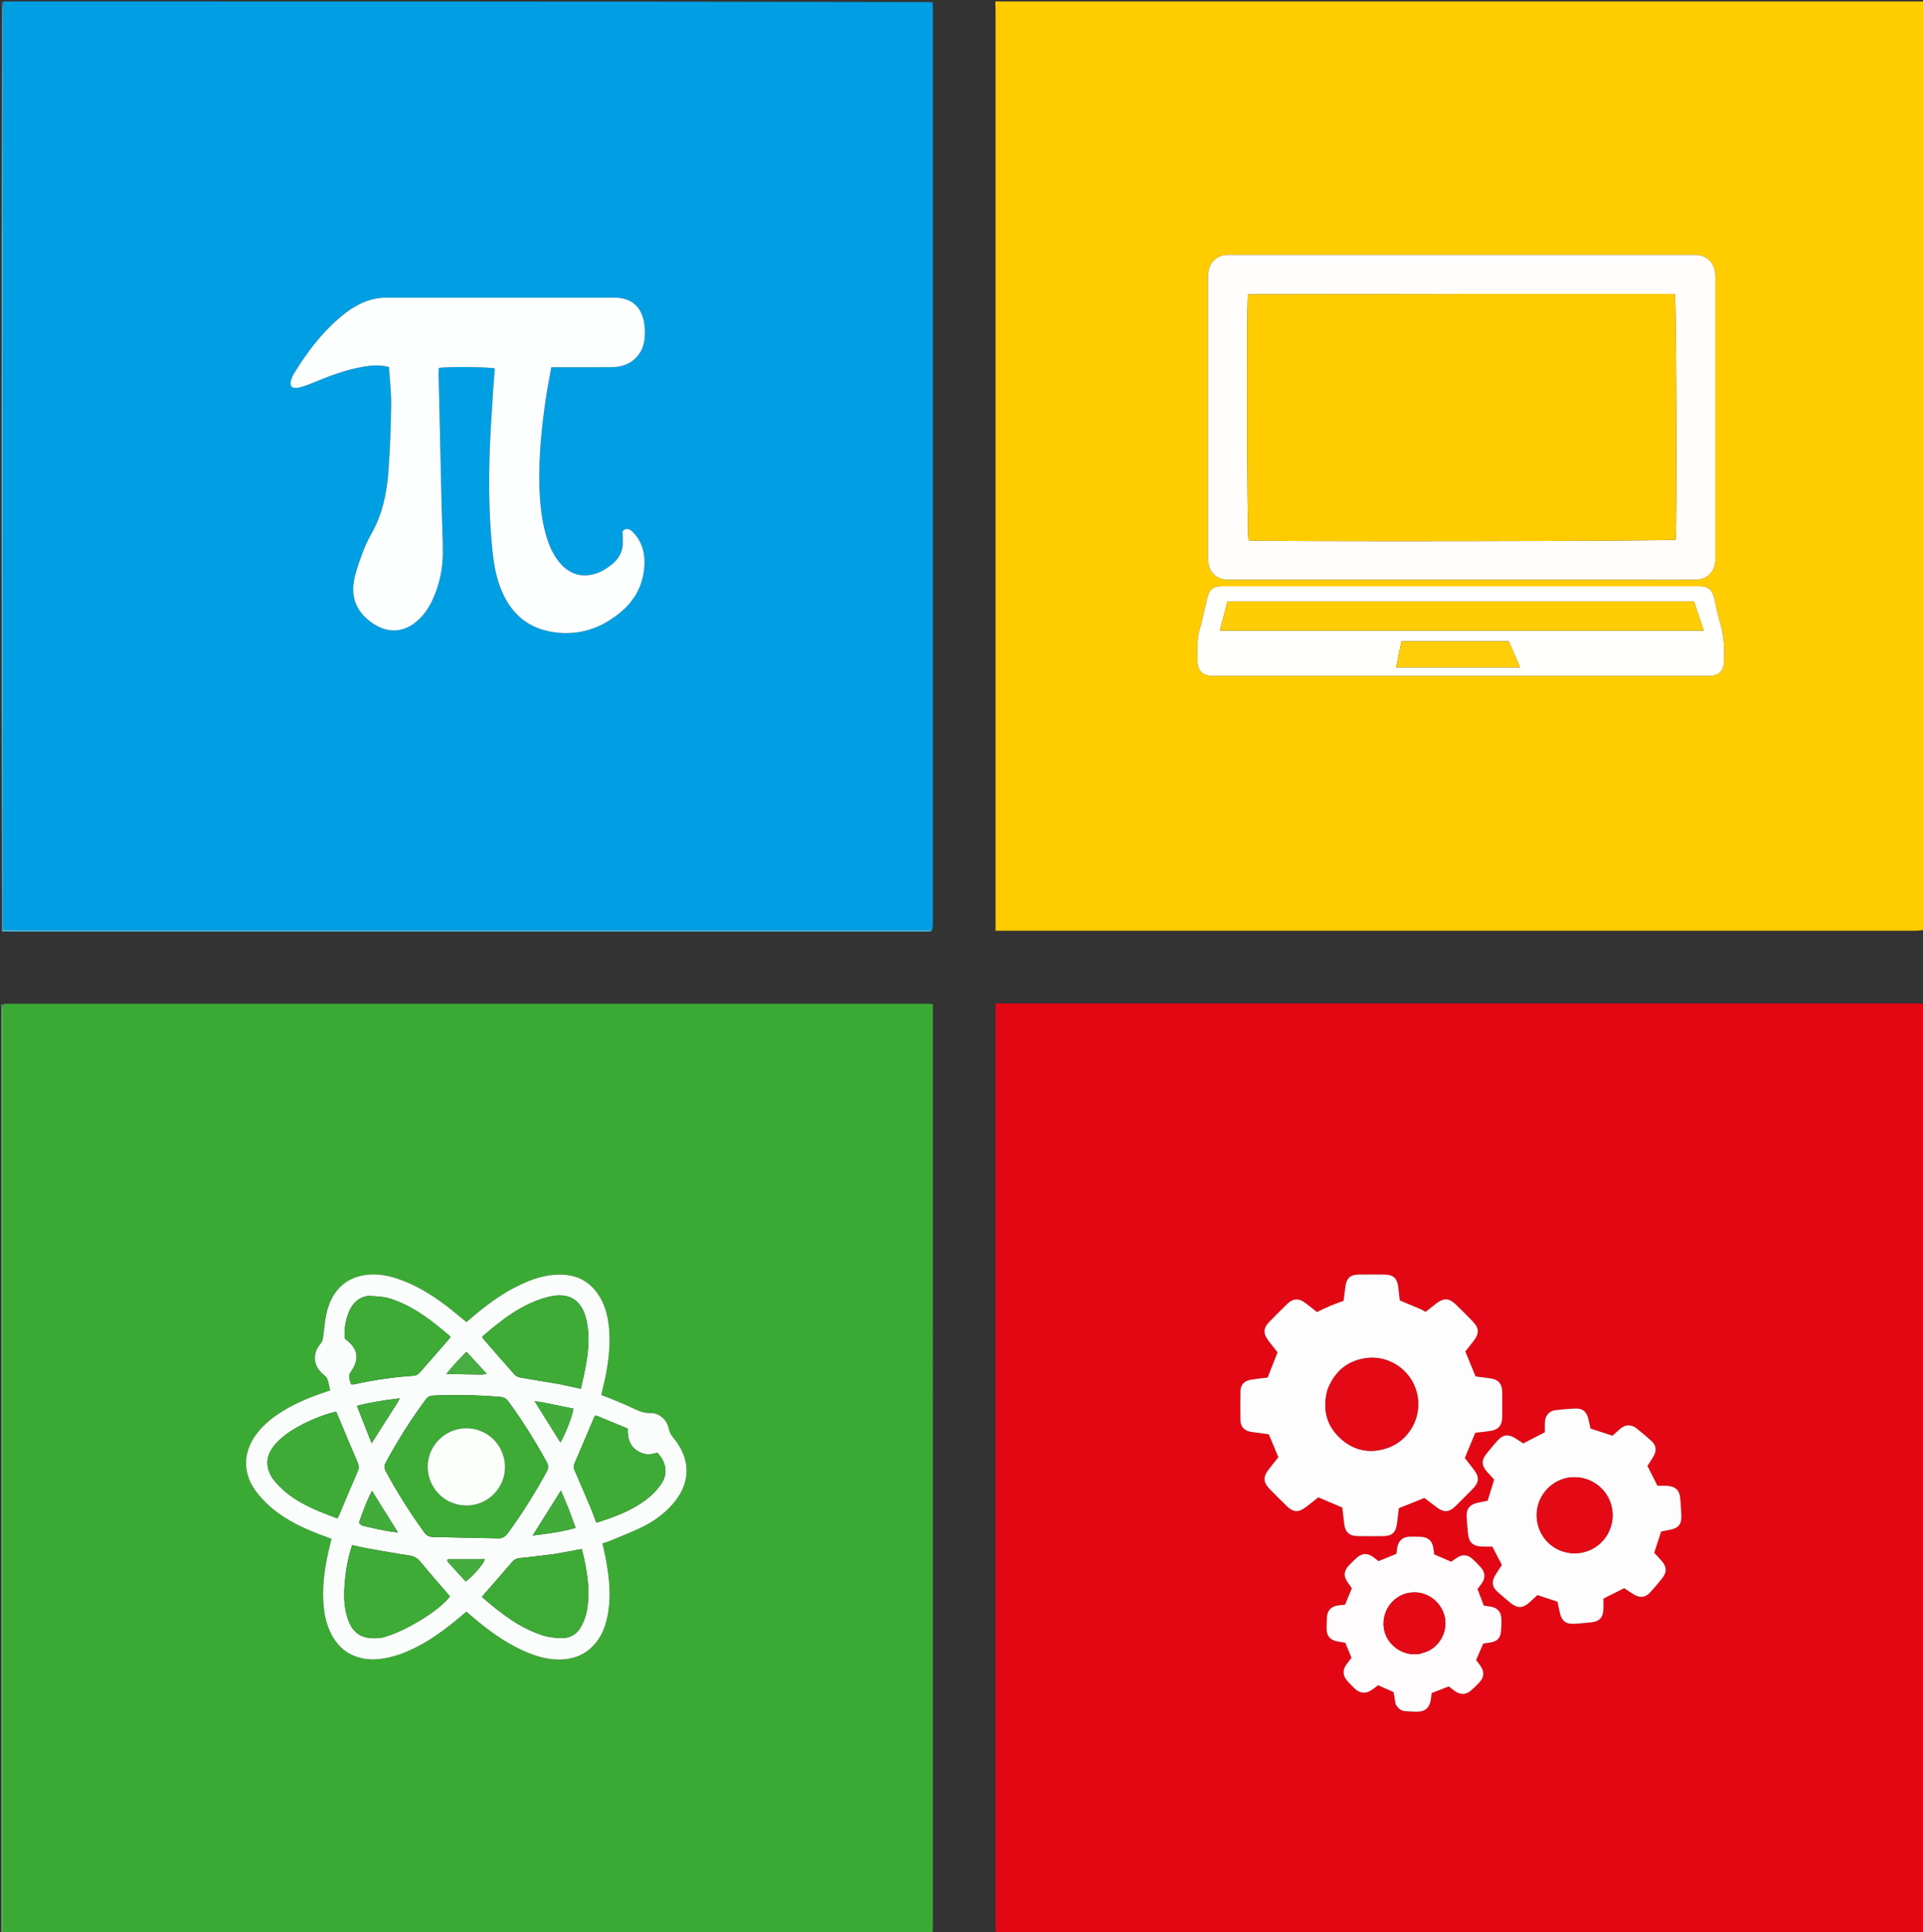<?xml version="1.0" encoding="UTF-8" standalone="no"?>
<svg
   version="1.1"
   id="Layer_1"
   x="0px"
   y="0px"
   width="100%"
   viewBox="0 0 2701 2713"
   enable-background="new 0 0 2701 2713"
   xml:space="preserve"
   sodipodi:docname="logo.svg"
   inkscape:version="1.3 (0e150ed6c4, 2023-07-21)"
   xmlns:inkscape="http://www.inkscape.org/namespaces/inkscape"
   xmlns:sodipodi="http://sodipodi.sourceforge.net/DTD/sodipodi-0.dtd"
   xmlns="http://www.w3.org/2000/svg"
   xmlns:svg="http://www.w3.org/2000/svg"><rect x="0" y="0" width="2701" height="2713" fill="#333333" stroke="none"/><defs
   id="defs34" /><sodipodi:namedview
   id="namedview34"
   pagecolor="#ffffff"
   bordercolor="#000000"
   borderopacity="0.25"
   inkscape:showpageshadow="2"
   inkscape:pageopacity="0.0"
   inkscape:pagecheckerboard="0"
   inkscape:deskcolor="#d1d1d1"
   inkscape:zoom="0.32841872"
   inkscape:cx="1351.9327"
   inkscape:cy="1356.5"
   inkscape:window-width="1920"
   inkscape:window-height="1129"
   inkscape:window-x="1912"
   inkscape:window-y="-8"
   inkscape:window-maximized="1"
   inkscape:current-layer="Layer_1" />&#10;<path
   fill="#009FE3"
   opacity="1"
   stroke="none"
   d=" M4,2   C438.72,2 873.441,2 1309.213,2.929   C1310.284,5.191 1310.321,6.523 1310.321,7.855   C1310.324,437.562 1310.326,867.268 1310.308,1296.974   C1310.308,1299.961 1310.044,1302.948 1308.973,1305.954   C1253.051,1305.983 1198.059,1305.999 1143.068,1305.999   C768.794,1306.002 394.52,1306.003 20.246,1305.976   C15.36,1305.976 10.473,1305.612 4.17,1305.361   C4.17,1299.579 4.17,1294.685 4.17,1289.791   C4.17,865.526 4.171,441.26 4.163,16.994   C4.163,11.996 4.057,6.998 4,2  M692.021,556.952   C691.877,560.281 691.816,563.617 691.576,566.939   C687.035,629.806 684.893,692.711 690.119,755.627   C691.853,776.502 693.748,797.515 700.222,817.624   C712.412,855.485 736.311,881.433 776.911,887.598   C812.83,893.053 844.86,882.441 872.462,859.028   C891.884,842.553 903.167,821.498 905.018,795.928   C906.316,778.008 902.454,761.411 889.682,747.926   C886.488,744.554 882.445,741.241 877.379,743.579   C872.617,745.778 874.776,750.514 874.72,754.322   C874.685,756.649 874.715,758.977 874.768,761.304   C875.079,774.738 868.969,785.071 858.784,793.099   C854.116,796.778 849.031,800.168 843.66,802.671   C821.207,813.132 800.179,807.968 784.843,788.579   C776.879,778.51 771.691,767.011 767.943,754.82   C760.636,731.049 758.263,706.585 757.649,681.857   C756.629,640.745 760.645,600 766.662,559.42   C768.797,545.016 771.685,530.722 774.365,515.609   C778.802,515.609 782.405,515.609 786.008,515.609   C810.673,515.608 835.34,515.821 860.002,515.544   C883.841,515.276 901.567,500.872 905.034,478.245   C906.321,469.844 906.117,460.831 904.6,452.458   C900.458,429.605 885.841,417.953 862.653,417.944   C755.994,417.9 649.334,417.905 542.675,417.992   C537.39,417.996 532.016,418.493 526.838,419.53   C506.578,423.585 490.066,434.767 474.876,448.043   C449.782,469.976 430.186,496.433 412.876,524.694   C411.494,526.949 410.364,529.413 409.477,531.907   C405.941,541.842 409.309,546.272 419.716,544.171   C426.809,542.739 433.684,539.877 440.419,537.08   C462.912,527.739 485.669,519.232 509.758,515.011   C521.518,512.95 533.378,511.891 546.367,515.361   C547.489,533.493 549.669,551.077 549.424,568.627   C548.987,599.915 547.9,631.243 545.56,662.441   C543.283,692.804 537.053,722.408 521.742,749.445   C516.996,757.825 512.809,766.642 509.472,775.669   C504.874,788.11 500.218,800.713 497.558,813.652   C492.047,840.452 502.105,861.267 524.841,876.095   C545.752,889.733 567.695,888.104 586.384,871.565   C595.779,863.251 602.53,852.984 607.743,841.686   C617.241,821.103 621.836,799.29 621.99,776.769   C622.132,756.128 620.856,735.479 620.367,714.831   C618.868,651.54 617.437,588.248 616.026,524.955   C615.961,522.079 616.344,519.193 616.51,516.46   C631.953,514.634 687.718,515.249 695.036,517.337   C694.07,529.856 693.096,542.465 692.021,556.952  z"
   id="path1" />&#10;<path
   fill="#E30713"
   opacity="1"
   stroke="none"
   d=" M2704,1410   C2704,1845.193 2704,2280.387 2704,2716   C2269.28,2716 1834.559,2716 1399.069,2715.073   C1398.315,2709.147 1398.345,2704.149 1398.346,2699.15   C1398.348,2326.579 1398.348,1954.007 1398.348,1581.436   C1398.348,1527.783 1398.348,1474.13 1398.348,1420.477   C1398.348,1416.929 1398.348,1413.382 1398.348,1409.022   C1402.928,1409.022 1406.221,1409.022 1409.514,1409.022   C1837.738,1409.022 2265.961,1409.02 2694.186,1409.063   C2697.457,1409.063 2700.729,1409.674 2704,1410  M1994.767,1838.024   C1985.327,1834.075 1975.886,1830.126 1966.151,1826.054   C1965.372,1819.468 1964.677,1812.858 1963.793,1806.274   C1962.265,1794.896 1956.69,1789.882 1945.211,1789.762   C1932.882,1789.632 1920.55,1789.621 1908.221,1789.756   C1896.645,1789.883 1891.332,1794.78 1889.81,1806.311   C1888.902,1813.192 1888.008,1820.074 1887.148,1826.647   C1880.32,1829.178 1874.015,1831.275 1867.91,1833.846   C1861.838,1836.404 1855.967,1839.44 1849.778,1842.375   C1844.103,1837.921 1838.717,1833.491 1833.121,1829.346   C1824.106,1822.668 1816.127,1823.111 1808.094,1830.89   C1799.476,1839.234 1790.997,1847.727 1782.646,1856.338   C1774.352,1864.89 1774.017,1872.534 1781.289,1882.124   C1785.689,1887.926 1790.262,1893.596 1794.455,1898.94   C1789.653,1911.095 1785.161,1922.466 1780.467,1934.345   C1772.485,1935.389 1764.199,1936.133 1756.05,1937.628   C1747.343,1939.226 1742.499,1944.813 1742.32,1953.467   C1742.037,1967.124 1742.039,1980.796 1742.311,1994.454   C1742.484,2003.114 1747.391,2008.56 1756.009,2010.36   C1759.907,2011.175 1763.916,2011.456 1767.871,2012.001   C1772.765,2012.677 1777.655,2013.376 1782.106,2014.002   C1786.757,2025.102 1791.087,2035.439 1795.559,2046.114   C1791.073,2051.791 1786.506,2057.497 1782.018,2063.264   C1773.924,2073.663 1774.167,2081.372 1783.163,2090.646   C1791.05,2098.779 1799.073,2106.786 1807.207,2114.671   C1816.68,2123.854 1823.919,2124.146 1834.508,2116.027   C1840.54,2111.401 1846.496,2106.676 1851.763,2102.561   C1863.71,2107.649 1874.629,2112.299 1885.423,2116.896   C1886.338,2124.89 1887.146,2132.501 1888.095,2140.095   C1889.49,2151.268 1895.229,2156.697 1906.569,2156.94   C1918.894,2157.204 1931.233,2157.196 1943.558,2156.942   C1955.499,2156.696 1960.726,2151.482 1962.175,2139.245   C1963.032,2132.008 1963.956,2124.779 1964.822,2117.768   C1976.882,2112.926 1988.532,2108.249 2000.243,2103.548   C2000.485,2103.598 2000.879,2103.567 2001.114,2103.745   C2006.678,2107.961 2012.201,2112.232 2017.781,2116.427   C2027.957,2124.078 2035.305,2123.738 2044.297,2114.976   C2052.172,2107.302 2059.891,2099.466 2067.638,2091.661   C2077.879,2081.346 2078.339,2074.254 2069.563,2062.902   C2065.34,2057.44 2061.096,2051.994 2057.436,2047.28   C2062.603,2034.836 2067.293,2023.539 2072.146,2011.85   C2079.36,2010.99 2086.669,2010.418 2093.865,2009.189   C2104.686,2007.34 2109.678,2001.653 2109.893,1990.888   C2110.14,1978.562 2110.139,1966.225 2109.896,1953.899   C2109.683,1943.019 2104.564,1937.25 2093.99,1935.598   C2086.806,1934.475 2079.563,1933.724 2072.564,1932.834   C2067.729,1921.018 2063.098,1909.699 2058.204,1897.74   C2062.016,1892.89 2066.168,1887.712 2070.208,1882.448   C2077.852,1872.49 2077.57,1864.865 2068.883,1855.86   C2060.786,1847.468 2052.538,1839.211 2044.132,1831.129   C2035.513,1822.843 2027.83,1822.491 2018.321,1829.647   C2013.023,1833.635 2007.874,1837.821 2002.456,1842.077   C2000.132,1840.837 1998.105,1839.755 1994.767,1838.024  M2225.887,2278.875   C2228.874,2278.615 2231.863,2278.387 2234.846,2278.089   C2246.168,2276.955 2251.631,2271.382 2252.093,2260.196   C2252.311,2254.931 2252.13,2249.648 2252.13,2244.722   C2262.403,2239.564 2271.818,2234.837 2281.293,2230.08   C2285.929,2233.118 2290.293,2236.172 2294.843,2238.917   C2303.682,2244.249 2311.19,2243.303 2318.111,2235.714   C2323.718,2229.566 2329.071,2223.173 2334.291,2216.691   C2341.5,2207.74 2341.302,2200.253 2333.811,2191.657   C2330.361,2187.697 2326.696,2183.924 2323.458,2180.424   C2326.921,2169.816 2330.087,2160.116 2333.21,2150.547   C2338.275,2149.544 2342.859,2148.747 2347.389,2147.714   C2357.245,2145.469 2361.727,2140.24 2361.578,2130.276   C2361.449,2121.639 2360.735,2113.004 2360.084,2104.383   C2359.205,2092.746 2353.461,2087.121 2341.577,2086.374   C2336.684,2086.066 2331.754,2086.323 2328.043,2086.323   C2322.918,2076.166 2318.582,2067.571 2313.979,2058.45   C2316.572,2054.386 2319.567,2050.007 2322.24,2045.439   C2327.296,2036.8 2326.452,2029.594 2319.177,2022.978   C2312.533,2016.934 2305.606,2011.175 2298.531,2005.639   C2291.058,1999.792 2283.208,2000.092 2275.831,2006.199   C2272.01,2009.363 2268.457,2012.851 2264.96,2016.032   C2254.474,2012.633 2244.443,2009.381 2234.031,2006.006   C2232.968,2001.273 2232.033,1996.386 2230.757,1991.589   C2228.172,1981.88 2222.685,1977.471 2212.823,1977.845   C2203.851,1978.185 2194.887,1979.044 2185.952,1979.984   C2176.097,1981.021 2170.512,1987.047 2169.973,1997.08   C2169.71,2001.975 2169.928,2006.895 2169.928,2011.087   C2159.078,2016.709 2149.413,2021.717 2139.5,2026.854   C2135.523,2024.263 2131.698,2021.636 2127.744,2019.222   C2118.448,2013.546 2110.95,2014.483 2103.717,2022.514   C2098.372,2028.449 2093.284,2034.625 2088.25,2040.83   C2080.348,2050.571 2080.675,2057.813 2089.266,2067.336   C2092.547,2070.974 2095.897,2074.55 2098.687,2077.58   C2095.383,2088.326 2092.475,2097.788 2089.55,2107.302   C2084.615,2108.299 2080.059,2109.173 2075.525,2110.146   C2064.443,2112.523 2059.534,2118.524 2060.007,2129.805   C2060.327,2137.446 2061.283,2145.058 2061.881,2152.689   C2062.888,2165.524 2068.458,2171.033 2081.554,2171.683   C2086.772,2171.942 2092.013,2171.726 2096.098,2171.726   C2101.059,2181.227 2105.206,2189.17 2109.531,2197.452   C2106.767,2201.704 2103.8,2206.118 2100.987,2210.628   C2094.467,2221.083 2095.388,2228.183 2104.424,2236.155   C2110.166,2241.221 2116.013,2246.176 2121.953,2251.009   C2131.449,2258.734 2139.241,2258.349 2148.508,2249.889   C2152.373,2246.361 2156.209,2242.799 2159.48,2239.784   C2169.774,2243.187 2178.833,2246.182 2187.71,2249.116   C2188.895,2254.839 2189.83,2260.086 2191.084,2265.254   C2193.719,2276.113 2199.249,2280.436 2210.159,2280.143   C2214.812,2280.017 2219.453,2279.49 2225.887,2278.875  M1960.648,2393.769   C1963.649,2399.004 1967.892,2402.452 1974.12,2402.822   C1979.767,2403.157 1985.43,2403.629 1991.075,2403.52   C2002.069,2403.307 2008.107,2397.674 2009.717,2386.587   C2010.186,2383.359 2010.501,2380.108 2010.824,2377.397   C2019.422,2374.045 2027.115,2371.046 2034.944,2367.994   C2037.658,2370.099 2040.237,2372.194 2042.913,2374.156   C2051.197,2380.232 2058.89,2380.113 2066.412,2373.542   C2070.421,2370.038 2074.277,2366.321 2077.891,2362.412   C2084.636,2355.119 2085.171,2347.943 2079.772,2339.746   C2077.774,2336.712 2075.486,2333.868 2073.336,2330.946   C2076.754,2323.06 2080.028,2315.506 2083.394,2307.74   C2086.84,2307.263 2090.134,2306.863 2093.409,2306.344   C2102.833,2304.847 2107.52,2300.116 2108.305,2290.56   C2108.822,2284.27 2109.076,2277.892 2108.661,2271.605   C2108.09,2262.967 2102.863,2257.657 2094.344,2256.105   C2090.833,2255.466 2087.281,2255.052 2084.148,2254.595   C2080.954,2246.245 2078.12,2238.838 2075.242,2231.317   C2077.211,2228.761 2079.092,2226.446 2080.835,2224.032   C2086.497,2216.197 2086.403,2208.4 2080.214,2201.279   C2076.506,2197.011 2072.52,2192.943 2068.342,2189.134   C2061.382,2182.789 2054.338,2182.298 2046.497,2187.303   C2043.729,2189.07 2041.111,2191.072 2038.421,2192.97   C2030.193,2189.427 2022.34,2186.047 2014.401,2182.629   C2013.944,2179.109 2013.71,2175.786 2013.053,2172.549   C2011.125,2163.063 2005.417,2158.341 1995.624,2158.021   C1990.298,2157.848 1984.958,2157.597 1979.64,2157.803   C1970.507,2158.158 1964.701,2163.081 1962.779,2171.91   C1962.076,2175.139 1961.84,2178.47 1961.378,2181.85   C1953,2185.284 1944.768,2188.659 1936.276,2192.14   C1933.879,2190.268 1931.583,2188.367 1929.178,2186.616   C1920.428,2180.244 1913.021,2180.658 1904.942,2188.042   C1901.747,2190.962 1898.699,2194.047 1895.643,2197.116   C1887.204,2205.593 1886.585,2213.281 1893.52,2222.864   C1895.422,2225.492 1897.323,2228.121 1898.825,2230.195   C1895.36,2238.562 1892.325,2245.893 1889.204,2253.431   C1885.68,2253.745 1882.356,2253.853 1879.096,2254.365   C1869.189,2255.92 1864.042,2261.888 1863.686,2272.034   C1863.511,2277.024 1863.26,2282.018 1863.287,2287.009   C1863.342,2296.844 1867.887,2302.498 1877.497,2304.652   C1881.375,2305.521 1885.345,2305.983 1889.568,2306.678   C1892.422,2313.608 1895.304,2320.605 1898.296,2327.869   C1896.01,2330.831 1893.73,2333.66 1891.585,2336.588   C1885.34,2345.114 1885.722,2352.986 1892.895,2360.891   C1896.251,2364.589 1899.731,2368.197 1903.392,2371.592   C1910.193,2377.899 1918.519,2378.511 1926.187,2373.361   C1929.471,2371.156 1932.563,2368.667 1935.657,2366.369   C1943.25,2369.733 1950.463,2372.929 1957.333,2375.973   C1958.317,2381.811 1959.2,2387.053 1960.648,2393.769  z"
   id="path2" />&#10;<path
   fill="#3BAA34"
   opacity="1"
   stroke="none"
   d=" M1310,2716   C875.28,2716 440.559,2716 4.964,2715.063   C4.107,2711.129 4.143,2708.131 4.143,2705.134   C4.146,2276.766 4.146,1848.398 4.139,1420.03   C4.139,1416.7 4.037,1413.37 4.896,1409.804   C8.14,1409.503 10.47,1409.383 12.801,1409.383   C441.749,1409.376 870.697,1409.375 1299.645,1409.395   C1302.884,1409.395 1306.122,1409.664 1310.31,1409.851   C1310.31,1414.664 1310.31,1418.919 1310.31,1423.175   C1310.31,1850.456 1310.311,2277.738 1310.297,2705.02   C1310.297,2708.68 1310.103,2712.34 1310,2716  M561.781,2322.816   C597.264,2310.146 626.492,2287.627 655.064,2262.943   C658.045,2265.494 660.779,2267.838 663.518,2270.178   C686.148,2289.515 710.027,2306.984 737.481,2318.982   C754.116,2326.252 771.306,2331.112 789.744,2330.146   C810.309,2329.068 826.892,2320.543 839.07,2303.855   C845.435,2295.131 849.444,2285.276 852.011,2274.838   C859.017,2246.341 856.287,2217.937 850.975,2189.592   C849.587,2182.187 847.817,2174.854 846.16,2167.201   C850.393,2165.778 853.927,2164.829 857.269,2163.424   C872.289,2157.114 887.547,2151.269 902.162,2144.119   C918.099,2136.322 932.424,2125.935 944.329,2112.554   C970.307,2083.358 970.971,2049.377 946.081,2019.341   C942.875,2015.472 940.423,2011.734 939.372,2006.431   C936.807,1993.502 925.931,1983.849 913.397,1984.238   C904.515,1984.513 897.421,1981.516 889.892,1977.868   C879.426,1972.796 868.582,1968.493 857.853,1963.975   C853.601,1962.184 849.221,1960.697 844.506,1958.924   C845.448,1954.883 846.248,1951.344 847.099,1947.817   C853.216,1922.458 857.318,1896.855 855.83,1870.657   C854.858,1853.539 851.66,1836.891 842.861,1821.87   C830.801,1801.281 812.897,1790.496 788.819,1789.833   C772.84,1789.394 757.729,1792.881 743.067,1798.696   C714.228,1810.132 689.229,1827.709 665.713,1847.6   C662.21,1850.563 658.713,1853.531 655.201,1856.508   C645.286,1848.489 636.149,1840.734 626.632,1833.478   C605.331,1817.235 582.597,1803.536 556.946,1795.113   C542.133,1790.249 526.908,1788.135 511.609,1790.605   C484.821,1794.931 468.312,1812.014 460.569,1837.018   C456.681,1849.573 455.825,1863.102 454.044,1876.251   C453.501,1880.261 453.076,1883.605 450.175,1887.007   C438.156,1901.097 440.154,1918.529 454.42,1930.093   C456.606,1931.865 459.03,1934.05 459.93,1936.552   C461.696,1941.464 462.467,1946.734 463.764,1952.348   C459.829,1953.71 456.428,1954.892 453.023,1956.063   C430.91,1963.669 409.538,1972.826 390.105,1986.055   C378.173,1994.178 367.412,2003.558 359,2015.393   C341.746,2039.67 340.911,2067.394 357.99,2091.862   C364.576,2101.296 372.824,2109.939 381.636,2117.379   C403.545,2135.876 429.399,2147.479 456.13,2157.219   C459.212,2158.342 462.269,2159.534 465.633,2160.806   C464.67,2164.809 463.839,2168.327 462.977,2171.837   C456.752,2197.177 452.711,2222.788 454.149,2248.982   C455.052,2265.411 458.125,2281.395 466.103,2296.041   C475.74,2313.73 490.177,2324.992 510.222,2328.81   C527.508,2332.101 543.99,2328.576 561.781,2322.816  z"
   id="path3" />&#10;<path
   fill="#FFCC00"
   opacity="1"
   stroke="none"
   d=" M1398,2   C1833.193,2 2268.387,2 2704,2   C2704,436.054 2704,870.107 2703.114,1305.417   C2697.564,1306.758 2692.901,1306.92 2688.238,1306.921   C2487.904,1306.933 2287.571,1306.932 2087.238,1306.932   C1862.572,1306.932 1637.905,1306.931 1413.239,1306.931   C1408.666,1306.931 1404.093,1306.931 1398.353,1306.931   C1398.353,1301.134 1398.353,1296.555 1398.353,1291.976   C1398.353,866.644 1398.354,441.311 1398.339,15.978   C1398.338,11.318 1398.118,6.659 1398,2  M2279,814.003   C2292.329,814.003 2305.657,814.004 2318.986,814.003   C2339.979,814.001 2360.973,814.175 2381.963,813.933   C2396.969,813.761 2407.706,803.576 2409.189,788.685   C2409.453,786.042 2409.338,783.359 2409.338,780.694   C2409.344,650.739 2409.35,520.784 2409.311,390.829   C2409.31,387.187 2409.207,383.47 2408.502,379.916   C2406.002,367.313 2396.156,358.837 2383.428,358.061   C2380.771,357.899 2378.098,357.994 2375.432,357.994   C2160.507,357.992 1945.581,357.992 1730.655,357.997   C1727.657,357.997 1724.642,357.859 1721.663,358.114   C1709.874,359.125 1700.342,367.357 1697.89,378.98   C1697.005,383.174 1696.712,387.562 1696.71,391.862   C1696.651,521.483 1696.653,651.105 1696.706,780.727   C1696.707,784.698 1696.963,788.745 1697.75,792.626   C1700.208,804.758 1709.854,813.059 1722.195,813.904   C1725.513,814.132 1728.857,814 1732.189,814   C1913.792,814.003 2095.396,814.003 2279,814.003  M1688.376,871.458   C1687.874,873.732 1687.618,876.095 1686.831,878.267   C1680.896,894.652 1681.751,911.683 1682.114,928.622   C1682.402,942.079 1689.271,948.626 1702.699,949.017   C1705.029,949.085 1707.363,949.04 1709.695,949.04   C1938.571,949.044 2167.446,949.046 2396.322,949.048   C2397.988,949.048 2399.655,949.091 2401.319,949.034   C2414.682,948.573 2421.237,941.887 2421.514,928.294   C2421.872,910.654 2421.781,893.167 2416.321,875.965   C2412.507,863.951 2410.564,851.353 2407.538,839.076   C2404.806,827.996 2399.041,823.565 2387.694,823.275   C2386.03,823.232 2384.363,823.274 2382.697,823.274   C2165.149,823.276 1947.6,823.277 1730.052,823.279   C1725.055,823.279 1720.053,823.148 1715.061,823.307   C1704.125,823.657 1698.674,828.033 1696.045,838.738   C1693.506,849.076 1691.207,859.474 1688.376,871.458  z"
   id="path4" />&#10;&#10;<path
   fill="#49C0EE"
   opacity="1"
   stroke="none"
   d=" M1308.973,1305.954   C1308.879,1306.592 1307.894,1307.727 1306.821,1307.817   C1303.509,1308.093 1300.164,1307.998 1296.831,1307.998   C870.843,1308.002 444.854,1308.003 18.866,1307.995   C13.867,1307.995 8.868,1307.893 2.935,1307.92   C2,872.667 2,437.333 3,2   C4.057,6.998 4.163,11.996 4.163,16.994   C4.171,441.26 4.17,865.526 4.17,1289.791   C4.17,1294.685 4.17,1299.579 4.17,1305.361   C10.473,1305.612 15.36,1305.976 20.246,1305.976   C394.52,1306.003 768.794,1306.002 1143.068,1305.999   C1198.059,1305.999 1253.051,1305.983 1308.973,1305.954  z"
   id="path6" />&#10;<path
   fill="#68B96A"
   opacity="1"
   stroke="none"
   d=" M2,1410.937   C2.333,1409.905 2.665,1409.809 3.49,1409.877   C4.037,1413.37 4.139,1416.7 4.139,1420.03   C4.146,1848.398 4.146,2276.766 4.143,2705.134   C4.143,2708.131 4.107,2711.129 4.044,2715.063   C3.333,2715.667 2.112,2715.369 2.089,2714.996   C1.922,2712.342 2,2709.672 2,2707.007   C2,2275.296 2,1843.586 2,1410.937  z"
   id="path7" />&#10;<path
   fill="#FDFEFE"
   opacity="1"
   stroke="none"
   d=" M692.071,556.013   C693.096,542.465 694.07,529.856 695.036,517.337   C687.718,515.249 631.953,514.634 616.51,516.46   C616.344,519.193 615.961,522.079 616.026,524.955   C617.437,588.248 618.868,651.54 620.367,714.831   C620.856,735.479 622.132,756.128 621.99,776.769   C621.836,799.29 617.241,821.103 607.743,841.686   C602.53,852.984 595.779,863.251 586.384,871.565   C567.695,888.104 545.752,889.733 524.841,876.095   C502.105,861.267 492.047,840.452 497.558,813.652   C500.218,800.713 504.874,788.11 509.472,775.669   C512.809,766.642 516.996,757.825 521.742,749.445   C537.053,722.408 543.283,692.804 545.56,662.441   C547.9,631.243 548.987,599.915 549.424,568.627   C549.669,551.077 547.489,533.493 546.367,515.361   C533.378,511.891 521.518,512.95 509.758,515.011   C485.669,519.232 462.912,527.739 440.419,537.08   C433.684,539.877 426.809,542.739 419.716,544.171   C409.309,546.272 405.941,541.842 409.477,531.907   C410.364,529.413 411.494,526.949 412.876,524.694   C430.186,496.433 449.782,469.976 474.876,448.043   C490.066,434.767 506.578,423.585 526.838,419.53   C532.016,418.493 537.39,417.996 542.675,417.992   C649.334,417.905 755.994,417.9 862.653,417.944   C885.841,417.953 900.458,429.605 904.6,452.458   C906.117,460.831 906.321,469.844 905.034,478.245   C901.567,500.872 883.841,515.276 860.002,515.544   C835.34,515.821 810.673,515.608 786.008,515.609   C782.405,515.609 778.802,515.609 774.365,515.609   C771.685,530.722 768.797,545.016 766.662,559.42   C760.645,600 756.629,640.745 757.649,681.857   C758.263,706.585 760.636,731.049 767.943,754.82   C771.691,767.011 776.879,778.51 784.843,788.579   C800.179,807.968 821.207,813.132 843.66,802.671   C849.031,800.168 854.116,796.778 858.784,793.099   C868.969,785.071 875.079,774.738 874.768,761.304   C874.715,758.977 874.685,756.649 874.72,754.322   C874.776,750.514 872.617,745.778 877.379,743.579   C882.445,741.241 886.488,744.554 889.682,747.926   C902.454,761.411 906.316,778.008 905.018,795.928   C903.167,821.498 891.884,842.553 872.462,859.028   C844.86,882.441 812.83,893.053 776.911,887.598   C736.311,881.433 712.412,855.485 700.222,817.624   C693.748,797.515 691.853,776.502 690.119,755.627   C684.893,692.711 687.035,629.806 691.576,566.939   C691.816,563.617 691.877,560.281 692.071,556.013  z"
   id="path8" />&#10;<path
   fill="#FEFDFD"
   opacity="1"
   stroke="none"
   d=" M1995.423,1838.349   C1998.105,1839.755 2000.132,1840.837 2002.456,1842.077   C2007.874,1837.821 2013.023,1833.635 2018.321,1829.647   C2027.83,1822.491 2035.513,1822.843 2044.132,1831.129   C2052.538,1839.211 2060.786,1847.468 2068.883,1855.86   C2077.57,1864.865 2077.852,1872.49 2070.208,1882.448   C2066.168,1887.712 2062.016,1892.89 2058.204,1897.74   C2063.098,1909.699 2067.729,1921.018 2072.564,1932.834   C2079.563,1933.724 2086.806,1934.475 2093.99,1935.598   C2104.564,1937.25 2109.683,1943.019 2109.896,1953.899   C2110.139,1966.225 2110.14,1978.562 2109.893,1990.888   C2109.678,2001.653 2104.686,2007.34 2093.865,2009.189   C2086.669,2010.418 2079.36,2010.99 2072.146,2011.85   C2067.293,2023.539 2062.603,2034.836 2057.436,2047.28   C2061.096,2051.994 2065.34,2057.44 2069.563,2062.902   C2078.339,2074.254 2077.879,2081.346 2067.638,2091.661   C2059.891,2099.466 2052.172,2107.302 2044.297,2114.976   C2035.305,2123.738 2027.957,2124.078 2017.781,2116.427   C2012.201,2112.232 2006.678,2107.961 2001.114,2103.745   C2000.879,2103.567 2000.485,2103.598 2000.243,2103.548   C1988.532,2108.249 1976.882,2112.926 1964.822,2117.768   C1963.956,2124.779 1963.032,2132.008 1962.175,2139.245   C1960.726,2151.482 1955.499,2156.696 1943.558,2156.942   C1931.233,2157.196 1918.894,2157.204 1906.569,2156.94   C1895.229,2156.697 1889.49,2151.268 1888.095,2140.095   C1887.146,2132.501 1886.338,2124.89 1885.423,2116.896   C1874.629,2112.299 1863.71,2107.649 1851.763,2102.561   C1846.496,2106.676 1840.54,2111.401 1834.508,2116.027   C1823.919,2124.146 1816.68,2123.854 1807.207,2114.671   C1799.073,2106.786 1791.05,2098.779 1783.163,2090.646   C1774.167,2081.372 1773.924,2073.663 1782.018,2063.264   C1786.506,2057.497 1791.073,2051.791 1795.559,2046.114   C1791.087,2035.439 1786.757,2025.102 1782.106,2014.002   C1777.655,2013.376 1772.765,2012.677 1767.871,2012.001   C1763.916,2011.456 1759.907,2011.175 1756.009,2010.36   C1747.391,2008.56 1742.484,2003.114 1742.311,1994.454   C1742.039,1980.796 1742.037,1967.124 1742.32,1953.467   C1742.499,1944.813 1747.343,1939.226 1756.05,1937.628   C1764.199,1936.133 1772.485,1935.389 1780.467,1934.345   C1785.161,1922.466 1789.653,1911.095 1794.455,1898.94   C1790.262,1893.596 1785.689,1887.926 1781.289,1882.124   C1774.017,1872.534 1774.352,1864.89 1782.646,1856.338   C1790.997,1847.727 1799.476,1839.234 1808.094,1830.89   C1816.127,1823.111 1824.106,1822.668 1833.121,1829.346   C1838.717,1833.491 1844.103,1837.921 1849.778,1842.375   C1855.967,1839.44 1861.838,1836.404 1867.91,1833.846   C1874.015,1831.275 1880.32,1829.178 1887.148,1826.647   C1888.008,1820.074 1888.902,1813.192 1889.81,1806.311   C1891.332,1794.78 1896.645,1789.883 1908.221,1789.756   C1920.55,1789.621 1932.882,1789.632 1945.211,1789.762   C1956.69,1789.882 1962.265,1794.896 1963.793,1806.274   C1964.677,1812.858 1965.372,1819.468 1966.151,1826.054   C1975.886,1830.126 1985.327,1834.075 1995.423,1838.349  M1864.399,1952.063   C1864.084,1953.356 1863.751,1954.645 1863.459,1955.943   C1857.878,1980.728 1863.942,2002.331 1882.543,2019.548   C1900.798,2036.445 1922.532,2041.307 1946.428,2033.996   C1979.342,2023.925 1998.445,1989.415 1990.099,1955.83   C1981.789,1922.391 1948.501,1901.011 1914.685,1907.73   C1890.16,1912.602 1873.865,1927.367 1864.399,1952.063  z"
   id="path9" />&#10;<path
   fill="#FEFDFD"
   opacity="1"
   stroke="none"
   d=" M2224.993,2279.01   C2219.453,2279.49 2214.812,2280.017 2210.159,2280.143   C2199.249,2280.436 2193.719,2276.113 2191.084,2265.254   C2189.83,2260.086 2188.895,2254.839 2187.71,2249.116   C2178.833,2246.182 2169.774,2243.187 2159.48,2239.784   C2156.209,2242.799 2152.373,2246.361 2148.508,2249.889   C2139.241,2258.349 2131.449,2258.734 2121.953,2251.009   C2116.013,2246.176 2110.166,2241.221 2104.424,2236.155   C2095.388,2228.183 2094.467,2221.083 2100.987,2210.628   C2103.8,2206.118 2106.767,2201.704 2109.531,2197.452   C2105.206,2189.17 2101.059,2181.227 2096.098,2171.726   C2092.013,2171.726 2086.772,2171.942 2081.554,2171.683   C2068.458,2171.033 2062.888,2165.524 2061.881,2152.689   C2061.283,2145.058 2060.327,2137.446 2060.007,2129.805   C2059.534,2118.524 2064.443,2112.523 2075.525,2110.146   C2080.059,2109.173 2084.615,2108.299 2089.55,2107.302   C2092.475,2097.788 2095.383,2088.326 2098.687,2077.58   C2095.897,2074.55 2092.547,2070.974 2089.266,2067.336   C2080.675,2057.813 2080.348,2050.571 2088.25,2040.83   C2093.284,2034.625 2098.372,2028.449 2103.717,2022.514   C2110.95,2014.483 2118.448,2013.546 2127.744,2019.222   C2131.698,2021.636 2135.523,2024.263 2139.5,2026.854   C2149.413,2021.717 2159.078,2016.709 2169.928,2011.087   C2169.928,2006.895 2169.71,2001.975 2169.973,1997.08   C2170.512,1987.047 2176.097,1981.021 2185.952,1979.984   C2194.887,1979.044 2203.851,1978.185 2212.823,1977.845   C2222.685,1977.471 2228.172,1981.88 2230.757,1991.589   C2232.033,1996.386 2232.968,2001.273 2234.031,2006.006   C2244.443,2009.381 2254.474,2012.633 2264.96,2016.032   C2268.457,2012.851 2272.01,2009.363 2275.831,2006.199   C2283.208,2000.092 2291.058,1999.792 2298.531,2005.639   C2305.606,2011.175 2312.533,2016.934 2319.177,2022.978   C2326.452,2029.594 2327.296,2036.8 2322.24,2045.439   C2319.567,2050.007 2316.572,2054.386 2313.979,2058.45   C2318.582,2067.571 2322.918,2076.166 2328.043,2086.323   C2331.754,2086.323 2336.684,2086.066 2341.577,2086.374   C2353.461,2087.121 2359.205,2092.746 2360.084,2104.383   C2360.735,2113.004 2361.449,2121.639 2361.578,2130.276   C2361.727,2140.24 2357.245,2145.469 2347.389,2147.714   C2342.859,2148.747 2338.275,2149.544 2333.21,2150.547   C2330.087,2160.116 2326.921,2169.816 2323.458,2180.424   C2326.696,2183.924 2330.361,2187.697 2333.811,2191.657   C2341.302,2200.253 2341.5,2207.74 2334.291,2216.691   C2329.071,2223.173 2323.718,2229.566 2318.111,2235.714   C2311.19,2243.303 2303.682,2244.249 2294.843,2238.917   C2290.293,2236.172 2285.929,2233.118 2281.293,2230.08   C2271.818,2234.837 2262.403,2239.564 2252.13,2244.722   C2252.13,2249.648 2252.311,2254.931 2252.093,2260.196   C2251.631,2271.382 2246.168,2276.955 2234.846,2278.089   C2231.863,2278.387 2228.874,2278.615 2224.993,2279.01  M2163.61,2150.973   C2165.121,2153.553 2166.448,2156.263 2168.17,2158.694   C2184.301,2181.446 2215.191,2187.875 2239.179,2173.54   C2263.011,2159.298 2271.929,2128.613 2259.446,2103.801   C2246.927,2078.916 2217.054,2067.68 2191.47,2078.208   C2165.171,2089.03 2149.79,2120.473 2163.61,2150.973  z"
   id="path10" />&#10;<path
   fill="#FEFCFC"
   opacity="1"
   stroke="none"
   d=" M1960.365,2393.033   C1959.2,2387.053 1958.317,2381.811 1957.333,2375.973   C1950.463,2372.929 1943.25,2369.733 1935.657,2366.369   C1932.563,2368.667 1929.471,2371.156 1926.187,2373.361   C1918.519,2378.511 1910.193,2377.899 1903.392,2371.592   C1899.731,2368.197 1896.251,2364.589 1892.895,2360.891   C1885.722,2352.986 1885.34,2345.114 1891.585,2336.588   C1893.73,2333.66 1896.01,2330.831 1898.296,2327.869   C1895.304,2320.605 1892.422,2313.608 1889.568,2306.678   C1885.345,2305.983 1881.375,2305.521 1877.497,2304.652   C1867.887,2302.498 1863.342,2296.844 1863.287,2287.009   C1863.26,2282.018 1863.511,2277.024 1863.686,2272.034   C1864.042,2261.888 1869.189,2255.92 1879.096,2254.365   C1882.356,2253.853 1885.68,2253.745 1889.204,2253.431   C1892.325,2245.893 1895.36,2238.562 1898.825,2230.195   C1897.323,2228.121 1895.422,2225.492 1893.52,2222.864   C1886.585,2213.281 1887.204,2205.593 1895.643,2197.116   C1898.699,2194.047 1901.747,2190.962 1904.942,2188.042   C1913.021,2180.658 1920.428,2180.244 1929.178,2186.616   C1931.583,2188.367 1933.879,2190.268 1936.276,2192.14   C1944.768,2188.659 1953,2185.284 1961.378,2181.85   C1961.84,2178.47 1962.076,2175.139 1962.779,2171.91   C1964.701,2163.081 1970.507,2158.158 1979.64,2157.803   C1984.958,2157.597 1990.298,2157.848 1995.624,2158.021   C2005.417,2158.341 2011.125,2163.063 2013.053,2172.549   C2013.71,2175.786 2013.944,2179.109 2014.401,2182.629   C2022.34,2186.047 2030.193,2189.427 2038.421,2192.97   C2041.111,2191.072 2043.729,2189.07 2046.497,2187.303   C2054.338,2182.298 2061.382,2182.789 2068.342,2189.134   C2072.52,2192.943 2076.506,2197.011 2080.214,2201.279   C2086.403,2208.4 2086.497,2216.197 2080.835,2224.032   C2079.092,2226.446 2077.211,2228.761 2075.242,2231.317   C2078.12,2238.838 2080.954,2246.245 2084.148,2254.595   C2087.281,2255.052 2090.833,2255.466 2094.344,2256.105   C2102.863,2257.657 2108.09,2262.967 2108.661,2271.605   C2109.076,2277.892 2108.822,2284.27 2108.305,2290.56   C2107.52,2300.116 2102.833,2304.847 2093.409,2306.344   C2090.134,2306.863 2086.84,2307.263 2083.394,2307.74   C2080.028,2315.506 2076.754,2323.06 2073.336,2330.946   C2075.486,2333.868 2077.774,2336.712 2079.772,2339.746   C2085.171,2347.943 2084.636,2355.119 2077.891,2362.412   C2074.277,2366.321 2070.421,2370.038 2066.412,2373.542   C2058.89,2380.113 2051.197,2380.232 2042.913,2374.156   C2040.237,2372.194 2037.658,2370.099 2034.944,2367.994   C2027.115,2371.046 2019.422,2374.045 2010.824,2377.397   C2010.501,2380.108 2010.186,2383.359 2009.717,2386.587   C2008.107,2397.674 2002.069,2403.307 1991.075,2403.52   C1985.43,2403.629 1979.767,2403.157 1974.12,2402.822   C1967.892,2402.452 1963.649,2399.004 1960.365,2393.033  M1994.875,2322.127   C1998.932,2320.7 2003.224,2319.726 2007.006,2317.767   C2024.063,2308.936 2033.365,2288.979 2029.282,2270.647   C2024.916,2251.042 2007.812,2236.656 1988.089,2236.001   C1962.763,2235.159 1942.421,2256.093 1943.278,2281.663   C1944.109,2306.471 1967.938,2327.008 1994.875,2322.127  z"
   id="path11" />&#10;<path
   fill="#FAFDFB"
   opacity="1"
   stroke="none"
   d=" M561.06,2323.137   C543.99,2328.576 527.508,2332.101 510.222,2328.81   C490.177,2324.992 475.74,2313.73 466.103,2296.041   C458.125,2281.395 455.052,2265.411 454.149,2248.982   C452.711,2222.788 456.752,2197.177 462.977,2171.837   C463.839,2168.327 464.67,2164.809 465.633,2160.806   C462.269,2159.534 459.212,2158.342 456.13,2157.219   C429.399,2147.479 403.545,2135.876 381.636,2117.379   C372.824,2109.939 364.576,2101.296 357.99,2091.862   C340.911,2067.394 341.746,2039.67 359,2015.393   C367.412,2003.558 378.173,1994.178 390.105,1986.055   C409.538,1972.826 430.91,1963.669 453.023,1956.063   C456.428,1954.892 459.829,1953.71 463.764,1952.348   C462.467,1946.734 461.696,1941.464 459.93,1936.552   C459.03,1934.05 456.606,1931.865 454.42,1930.093   C440.154,1918.529 438.156,1901.097 450.175,1887.007   C453.076,1883.605 453.501,1880.261 454.044,1876.251   C455.825,1863.102 456.681,1849.573 460.569,1837.018   C468.312,1812.014 484.821,1794.931 511.609,1790.605   C526.908,1788.135 542.133,1790.249 556.946,1795.113   C582.597,1803.536 605.331,1817.235 626.632,1833.478   C636.149,1840.734 645.286,1848.489 655.201,1856.508   C658.713,1853.531 662.21,1850.563 665.713,1847.6   C689.229,1827.709 714.228,1810.132 743.067,1798.696   C757.729,1792.881 772.84,1789.394 788.819,1789.833   C812.897,1790.496 830.801,1801.281 842.861,1821.87   C851.66,1836.891 854.858,1853.539 855.83,1870.657   C857.318,1896.855 853.216,1922.458 847.099,1947.817   C846.248,1951.344 845.448,1954.883 844.506,1958.924   C849.221,1960.697 853.601,1962.184 857.853,1963.975   C868.582,1968.493 879.426,1972.796 889.892,1977.868   C897.421,1981.516 904.515,1984.513 913.397,1984.238   C925.931,1983.849 936.807,1993.502 939.372,2006.431   C940.423,2011.734 942.875,2015.472 946.081,2019.341   C970.971,2049.377 970.307,2083.358 944.329,2112.554   C932.424,2125.935 918.099,2136.322 902.162,2144.119   C887.547,2151.269 872.289,2157.114 857.269,2163.424   C853.927,2164.829 850.393,2165.778 846.16,2167.201   C847.817,2174.854 849.587,2182.187 850.975,2189.592   C856.287,2217.937 859.017,2246.341 852.011,2274.838   C849.444,2285.276 845.435,2295.131 839.07,2303.855   C826.892,2320.543 810.309,2329.068 789.744,2330.146   C771.306,2331.112 754.116,2326.252 737.481,2318.982   C710.027,2306.984 686.148,2289.515 663.518,2270.178   C660.779,2267.838 658.045,2265.494 655.064,2262.943   C626.492,2287.627 597.264,2310.146 561.06,2323.137  M698.333,2160.116   C705.389,2160.953 709.781,2157.655 713.916,2151.984   C733.77,2124.759 751.612,2096.315 767.72,2066.733   C770.416,2061.781 770.584,2057.931 767.843,2052.912   C751.698,2023.349 733.822,1994.919 713.947,1967.715   C710.874,1963.509 707.514,1961.851 702.431,1961.441   C671.186,1958.917 639.934,1958.138 608.609,1959.612   C603.788,1959.839 600.682,1961.463 597.867,1965.281   C577.084,1993.471 558.412,2022.975 541.744,2053.777   C539.394,2058.121 539.582,2061.572 541.862,2065.825   C557.933,2095.816 576.055,2124.484 596.099,2151.98   C599.456,2156.586 603.259,2158.153 608.626,2158.248   C637.91,2158.767 667.189,2159.488 698.333,2160.116  M787.244,1943.821   C796.503,1945.865 805.762,1947.909 815.838,1950.134   C818.483,1937.799 821.356,1926.535 823.247,1915.109   C826.459,1895.689 828.207,1876.132 824.331,1856.562   C818.107,1825.137 799.422,1813.232 768.413,1821.54   C732.708,1831.107 704.633,1853.321 677.335,1876.852   C678.136,1878.452 678.409,1879.452 679.022,1880.159   C693.628,1896.994 708.165,1913.892 723.032,1930.493   C724.958,1932.643 728.503,1933.905 731.501,1934.441   C749.493,1937.656 767.544,1940.539 787.244,1943.821  M537.522,2299.32   C568.071,2291.63 618.329,2260.845 631.968,2241.563   C618.08,2225.409 603.951,2209.517 590.53,2193.048   C586.178,2187.708 581.554,2185.179 574.868,2184.182   C555.162,2181.246 535.544,2177.699 515.923,2174.217   C508.855,2172.962 501.874,2171.211 494.65,2169.643   C489,2186.39 486.096,2202.742 484.525,2219.23   C482.852,2236.79 482.502,2254.456 487.974,2271.635   C494.668,2292.646 507.011,2301.312 528.841,2300.288   C531.163,2300.179 533.476,2299.875 537.522,2299.32  M779.088,2182.061   C762.921,2184.014 746.782,2186.281 730.571,2187.738   C725.437,2188.199 722.194,2189.918 718.93,2193.785   C706.708,2208.265 694.072,2222.393 681.609,2236.669   C680.144,2238.346 678.787,2240.119 676.91,2242.426   C703.411,2265.377 730.26,2286.457 763.731,2296.756   C771.828,2299.247 780.693,2299.956 789.231,2300.121   C800.671,2300.343 810.023,2294.961 815.619,2284.994   C819.301,2278.437 822.333,2271.15 823.864,2263.816   C828.988,2239.264 825.944,2214.854 820.886,2190.623   C819.828,2185.554 818.455,2180.552 817.144,2175.176   C804.294,2177.542 792.558,2179.703 779.088,2182.061  M517.869,1819.619   C503.809,1821.347 495.143,1829.813 490.003,1842.354   C485.141,1854.216 483.379,1866.636 484.078,1879.148   C484.786,1879.877 485.194,1880.426 485.719,1880.82   C503.372,1894.075 505.398,1908.825 492.33,1927.042   C490.979,1928.924 490.368,1931.853 490.562,1934.201   C490.827,1937.403 492.195,1940.513 493.148,1943.865   C494.832,1943.865 496.171,1944.1 497.399,1943.83   C525.054,1937.753 553,1933.644 581.248,1931.786   C585.889,1931.481 588.271,1928.89 590.936,1925.81   C603.342,1911.469 615.894,1897.254 628.367,1882.971   C629.842,1881.282 631.154,1879.45 632.985,1877.118   C606.805,1854.504 580.214,1833.516 547.09,1823.198   C538.391,1820.488 528.82,1820.576 517.869,1819.619  M382.755,2075.915   C405.878,2106.38 439.587,2119.351 473.927,2132.12   C474.952,2130.192 475.639,2129.107 476.133,2127.941   C484.932,2107.134 493.531,2086.239 502.626,2065.563   C504.615,2061.042 504.089,2057.671 502.242,2053.408   C493.129,2032.376 484.381,2011.187 475.493,1990.057   C474.369,1987.387 473.176,1984.746 472.071,1982.217   C450.421,1986.834 418.757,2001.143 401.308,2014.506   C396.057,2018.527 391.051,2023.052 386.685,2028.009   C374.427,2041.926 371.231,2057.943 382.755,2075.915  M831.993,2123.031   C833.81,2127.923 835.627,2132.816 837.606,2138.145   C863.255,2130.215 887.551,2121.133 908.396,2105.133   C916.182,2099.157 923.377,2091.712 928.871,2083.602   C938.583,2069.264 935.864,2052.819 923.084,2039.812   C912.671,2043.464 902.433,2043.063 893.156,2035.859   C883.584,2028.426 881.328,2017.938 881.786,2006.062   C866.326,1999.66 851.373,1993.468 836.898,1987.474   C835.432,1989.063 834.816,1989.466 834.577,1990.028   C825.343,2011.775 816.296,2033.604 806.812,2055.241   C804.889,2059.63 806.269,2062.788 807.882,2066.502   C815.835,2084.818 823.649,2103.194 831.993,2123.031  M798.553,2118.464   C795.135,2110.3 791.716,2102.135 787.885,2092.984   C774.308,2114.589 761.641,2134.747 748.196,2156.143   C769.197,2153.564 788.885,2151.148 808.564,2145.362   C805.145,2136.048 802.173,2127.955 798.553,2118.464  M556.824,1971.897   C558.187,1969.525 559.549,1967.152 561.641,1963.509   C540.55,1965.955 521.363,1968.875 501.258,1974.008   C508.303,1991.878 514.943,2008.722 521.99,2026.599   C533.965,2007.775 544.997,1990.434 556.824,1971.897  M508.891,2142.279   C525.106,2146.11 541.303,2150.042 558.98,2151.879   C546.528,2131.956 534.795,2113.184 522.418,2093.381   C514.961,2108.201 509.357,2122.95 504.326,2137.917   C504.02,2138.828 506.253,2140.591 508.891,2142.279  M762.13,1969.161   C758.934,1968.68 755.738,1968.2 750.834,1967.463   C763.475,1987.675 775.202,2006.425 787.159,2025.544   C794.246,2013.635 804.245,1987.712 805.398,1977.987   C791.589,1975.176 777.684,1972.346 762.13,1969.161  M677.225,1930.187   C678.942,1929.895 680.659,1929.603 683.681,1929.088   C673.717,1918.27 664.745,1908.529 655.147,1898.108   C645.311,1908.146 636.348,1917.607 626.823,1929.269   C644.544,1929.591 660.056,1929.872 677.225,1930.187  M629.529,2193.772   C637.74,2202.784 645.951,2211.797 654.09,2220.729   C664.708,2212.806 678.453,2197.056 681.12,2189.454   C664.254,2189.454 647.739,2189.443 631.224,2189.467   C629.141,2189.47 626.944,2189.561 629.529,2193.772  z"
   id="path12" />&#10;<path
   fill="#FFFEFD"
   opacity="1"
   stroke="none"
   d=" M2278,814.003   C2095.396,814.003 1913.792,814.003 1732.189,814   C1728.857,814 1725.513,814.132 1722.195,813.904   C1709.854,813.059 1700.208,804.758 1697.75,792.626   C1696.963,788.745 1696.707,784.698 1696.706,780.727   C1696.653,651.105 1696.651,521.483 1696.71,391.862   C1696.712,387.562 1697.005,383.174 1697.89,378.98   C1700.342,367.357 1709.874,359.125 1721.663,358.114   C1724.642,357.859 1727.657,357.997 1730.655,357.997   C1945.581,357.992 2160.507,357.992 2375.432,357.994   C2378.098,357.994 2380.771,357.899 2383.428,358.061   C2396.156,358.837 2406.002,367.313 2408.502,379.916   C2409.207,383.47 2409.31,387.187 2409.311,390.829   C2409.35,520.784 2409.344,650.739 2409.338,780.694   C2409.338,783.359 2409.453,786.042 2409.189,788.685   C2407.706,803.576 2396.969,813.761 2381.963,813.933   C2360.973,814.175 2339.979,814.001 2318.986,814.003   C2305.657,814.004 2292.329,814.003 2278,814.003  M2071,412.715   C1965.386,412.892 1859.772,413.069 1754.158,413.27   C1753.882,413.271 1753.595,413.606 1753.334,413.812   C1753.083,414.009 1752.859,414.241 1752.623,414.458   C1750.671,433.872 1751.571,751.613 1753.599,758.715   C1770.712,760.775 2346.783,759.904 2353.677,757.807   C2355.577,739.358 2354.715,420.796 2352.517,412.715   C2259.499,412.715 2166.25,412.715 2071,412.715  z"
   id="path13" />&#10;<path
   fill="#FFFFFE"
   opacity="1"
   stroke="none"
   d=" M1688.589,870.651   C1691.207,859.474 1693.506,849.076 1696.045,838.738   C1698.674,828.033 1704.125,823.657 1715.061,823.307   C1720.053,823.148 1725.055,823.279 1730.052,823.279   C1947.6,823.277 2165.149,823.276 2382.697,823.274   C2384.363,823.274 2386.03,823.232 2387.694,823.275   C2399.041,823.565 2404.806,827.996 2407.538,839.076   C2410.564,851.353 2412.507,863.951 2416.321,875.965   C2421.781,893.167 2421.872,910.654 2421.514,928.294   C2421.237,941.887 2414.682,948.573 2401.319,949.034   C2399.655,949.091 2397.988,949.048 2396.322,949.048   C2167.446,949.046 1938.571,949.044 1709.695,949.04   C1707.363,949.04 1705.029,949.085 1702.699,949.017   C1689.271,948.626 1682.402,942.079 1682.114,928.622   C1681.751,911.683 1680.896,894.652 1686.831,878.267   C1687.618,876.095 1687.874,873.732 1688.589,870.651  M2261,844.677   C2082.162,844.677 1903.325,844.677 1724.051,844.677   C1720.368,858.828 1716.964,871.906 1713.429,885.486   C1940.279,885.486 2166.048,885.486 2393.073,885.486   C2388.388,871.501 2383.987,858.365 2379.401,844.677   C2340.231,844.677 2301.615,844.677 2261,844.677  M2069,937.115   C2090.475,937.115 2111.95,937.115 2135.111,937.115   C2129.222,923.59 2124.125,911.884 2119.169,900.501   C2068.436,900.501 2018.615,900.501 1968.464,900.501   C1965.993,912.539 1963.614,924.125 1960.948,937.115   C1997.298,937.115 2032.149,937.115 2069,937.115  z"
   id="path14" />&#10;<path
   fill="#E30915"
   opacity="1"
   stroke="none"
   d=" M1864.688,1951.311   C1873.865,1927.367 1890.16,1912.602 1914.685,1907.73   C1948.501,1901.011 1981.789,1922.391 1990.099,1955.83   C1998.445,1989.415 1979.342,2023.925 1946.428,2033.996   C1922.532,2041.307 1900.798,2036.445 1882.543,2019.548   C1863.942,2002.331 1857.878,1980.728 1863.459,1955.943   C1863.751,1954.645 1864.084,1953.356 1864.688,1951.311  z"
   id="path15" />&#10;<path
   fill="#E30A16"
   opacity="1"
   stroke="none"
   d=" M2163.245,2150.291   C2149.79,2120.473 2165.171,2089.03 2191.47,2078.208   C2217.054,2067.68 2246.927,2078.916 2259.446,2103.801   C2271.929,2128.613 2263.011,2159.298 2239.179,2173.54   C2215.191,2187.875 2184.301,2181.446 2168.17,2158.694   C2166.448,2156.263 2165.121,2153.553 2163.245,2150.291  z"
   id="path16" />&#10;<path
   fill="#E30A16"
   opacity="1"
   stroke="none"
   d=" M1994.076,2322.215   C1967.938,2327.008 1944.109,2306.471 1943.278,2281.663   C1942.421,2256.093 1962.763,2235.159 1988.089,2236.001   C2007.812,2236.656 2024.916,2251.042 2029.282,2270.647   C2033.365,2288.979 2024.063,2308.936 2007.006,2317.767   C2003.224,2319.726 1998.932,2320.7 1994.076,2322.215  z"
   id="path17" />&#10;<path
   fill="#3DAB36"
   opacity="1"
   stroke="none"
   d=" M697.402,2160.127   C667.189,2159.488 637.91,2158.767 608.626,2158.248   C603.259,2158.153 599.456,2156.586 596.099,2151.98   C576.055,2124.484 557.933,2095.816 541.862,2065.825   C539.582,2061.572 539.394,2058.121 541.744,2053.777   C558.412,2022.975 577.084,1993.471 597.867,1965.281   C600.682,1961.463 603.788,1959.839 608.609,1959.612   C639.934,1958.138 671.186,1958.917 702.431,1961.441   C707.514,1961.851 710.874,1963.509 713.947,1967.715   C733.822,1994.919 751.698,2023.349 767.843,2052.912   C770.584,2057.931 770.416,2061.781 767.72,2066.733   C751.612,2096.315 733.77,2124.759 713.916,2151.984   C709.781,2157.655 705.389,2160.953 697.402,2160.127  M630.925,2108.41   C634.348,2109.679 637.694,2111.234 641.206,2112.169   C667.855,2119.263 695.333,2105.345 705.559,2079.689   C715.522,2054.695 705.141,2025.613 681.558,2012.448   C657.847,1999.211 628.107,2005.483 611.714,2027.152   C591.645,2053.68 599.867,2091.802 630.925,2108.41  z"
   id="path18" />&#10;<path
   fill="#3DAB36"
   opacity="1"
   stroke="none"
   d=" M786.41,1943.677   C767.544,1940.539 749.493,1937.656 731.501,1934.441   C728.503,1933.905 724.958,1932.643 723.032,1930.493   C708.165,1913.892 693.628,1896.994 679.022,1880.159   C678.409,1879.452 678.136,1878.452 677.335,1876.852   C704.633,1853.321 732.708,1831.107 768.413,1821.54   C799.422,1813.232 818.107,1825.137 824.331,1856.562   C828.207,1876.132 826.459,1895.689 823.247,1915.109   C821.356,1926.535 818.483,1937.799 815.838,1950.134   C805.762,1947.909 796.503,1945.865 786.41,1943.677  z"
   id="path19" />&#10;<path
   fill="#3DAB36"
   opacity="1"
   stroke="none"
   d=" M536.658,2299.491   C533.476,2299.875 531.163,2300.179 528.841,2300.288   C507.011,2301.312 494.668,2292.646 487.974,2271.635   C482.502,2254.456 482.852,2236.79 484.525,2219.23   C486.096,2202.742 489,2186.39 494.65,2169.643   C501.874,2171.211 508.855,2172.962 515.923,2174.217   C535.544,2177.699 555.162,2181.246 574.868,2184.182   C581.554,2185.179 586.178,2187.708 590.53,2193.048   C603.951,2209.517 618.08,2225.409 631.968,2241.563   C618.329,2260.845 568.071,2291.63 536.658,2299.491  z"
   id="path20" />&#10;<path
   fill="#3DAA36"
   opacity="1"
   stroke="none"
   d=" M779.955,2181.962   C792.558,2179.703 804.294,2177.542 817.144,2175.176   C818.455,2180.552 819.828,2185.554 820.886,2190.623   C825.944,2214.854 828.988,2239.264 823.864,2263.816   C822.333,2271.15 819.301,2278.437 815.619,2284.994   C810.023,2294.961 800.671,2300.343 789.231,2300.121   C780.693,2299.956 771.828,2299.247 763.731,2296.756   C730.26,2286.457 703.411,2265.377 676.91,2242.426   C678.787,2240.119 680.144,2238.346 681.609,2236.669   C694.072,2222.393 706.708,2208.265 718.93,2193.785   C722.194,2189.918 725.437,2188.199 730.571,2187.738   C746.782,2186.281 762.921,2184.014 779.955,2181.962  z"
   id="path21" />&#10;<path
   fill="#3DAB36"
   opacity="1"
   stroke="none"
   d=" M518.759,1819.499   C528.82,1820.576 538.391,1820.488 547.09,1823.198   C580.214,1833.516 606.805,1854.504 632.985,1877.118   C631.154,1879.45 629.842,1881.282 628.367,1882.971   C615.894,1897.254 603.342,1911.469 590.936,1925.81   C588.271,1928.89 585.889,1931.481 581.248,1931.786   C553,1933.644 525.054,1937.753 497.399,1943.83   C496.171,1944.1 494.832,1943.865 493.148,1943.865   C492.195,1940.513 490.827,1937.403 490.562,1934.201   C490.368,1931.853 490.979,1928.924 492.33,1927.042   C505.398,1908.825 503.372,1894.075 485.719,1880.82   C485.194,1880.426 484.786,1879.877 484.078,1879.148   C483.379,1866.636 485.141,1854.216 490.003,1842.354   C495.143,1829.813 503.809,1821.347 518.759,1819.499  z"
   id="path22" />&#10;<path
   fill="#3DAB36"
   opacity="1"
   stroke="none"
   d=" M382.36,2075.281   C371.231,2057.943 374.427,2041.926 386.685,2028.009   C391.051,2023.052 396.057,2018.527 401.308,2014.506   C418.757,2001.143 450.421,1986.834 472.071,1982.217   C473.176,1984.746 474.369,1987.387 475.493,1990.057   C484.381,2011.187 493.129,2032.376 502.242,2053.408   C504.089,2057.671 504.615,2061.042 502.626,2065.563   C493.531,2086.239 484.932,2107.134 476.133,2127.941   C475.639,2129.107 474.952,2130.192 473.927,2132.12   C439.587,2119.351 405.878,2106.38 382.36,2075.281  z"
   id="path23" />&#10;<path
   fill="#3DAB36"
   opacity="1"
   stroke="none"
   d=" M831.753,2122.29   C823.649,2103.194 815.835,2084.818 807.882,2066.502   C806.269,2062.788 804.889,2059.63 806.812,2055.241   C816.296,2033.604 825.343,2011.775 834.577,1990.028   C834.816,1989.466 835.432,1989.063 836.898,1987.474   C851.373,1993.468 866.326,1999.66 881.786,2006.062   C881.328,2017.938 883.584,2028.426 893.156,2035.859   C902.433,2043.063 912.671,2043.464 923.084,2039.812   C935.864,2052.819 938.583,2069.264 928.871,2083.602   C923.377,2091.712 916.182,2099.157 908.396,2105.133   C887.551,2121.133 863.255,2130.215 837.606,2138.145   C835.627,2132.816 833.81,2127.923 831.753,2122.29  z"
   id="path24" />&#10;<path
   fill="#41AC3A"
   opacity="1"
   stroke="none"
   d=" M798.877,2119.163   C802.173,2127.955 805.145,2136.048 808.564,2145.362   C788.885,2151.148 769.197,2153.564 748.196,2156.143   C761.641,2134.747 774.308,2114.589 787.885,2092.984   C791.716,2102.135 795.135,2110.3 798.877,2119.163  z"
   id="path25" />&#10;<path
   fill="#41AC3A"
   opacity="1"
   stroke="none"
   d=" M556.426,1972.495   C544.997,1990.434 533.965,2007.775 521.99,2026.599   C514.943,2008.722 508.303,1991.878 501.258,1974.008   C521.363,1968.875 540.55,1965.955 561.641,1963.509   C559.549,1967.152 558.187,1969.525 556.426,1972.495  z"
   id="path26" />&#10;<path
   fill="#42AC3B"
   opacity="1"
   stroke="none"
   d=" M508.098,2142.118   C506.253,2140.591 504.02,2138.828 504.326,2137.917   C509.357,2122.95 514.961,2108.201 522.418,2093.381   C534.795,2113.184 546.528,2131.956 558.98,2151.879   C541.303,2150.042 525.106,2146.11 508.098,2142.118  z"
   id="path27" />&#10;<path
   fill="#42AC3B"
   opacity="1"
   stroke="none"
   d=" M762.955,1969.338   C777.684,1972.346 791.589,1975.176 805.398,1977.987   C804.245,1987.712 794.246,2013.635 787.159,2025.544   C775.202,2006.425 763.475,1987.675 750.834,1967.463   C755.738,1968.2 758.934,1968.68 762.955,1969.338  z"
   id="path28" />&#10;<path
   fill="#47AE41"
   opacity="1"
   stroke="none"
   d=" M676.397,1930.17   C660.056,1929.872 644.544,1929.591 626.823,1929.269   C636.348,1917.607 645.311,1908.146 655.147,1898.108   C664.745,1908.529 673.717,1918.27 683.681,1929.088   C680.659,1929.603 678.942,1929.895 676.397,1930.17  z"
   id="path29" />&#10;<path
   fill="#44AC3C"
   opacity="1"
   stroke="none"
   d=" M629.08,2193.229   C626.944,2189.561 629.141,2189.47 631.224,2189.467   C647.739,2189.443 664.254,2189.454 681.12,2189.454   C678.453,2197.056 664.708,2212.806 654.09,2220.729   C645.951,2211.797 637.74,2202.784 629.08,2193.229  z"
   id="path30" />&#10;<path
   fill="#FFCC01"
   opacity="1"
   stroke="none"
   d=" M2072,412.715   C2166.25,412.715 2259.499,412.715 2352.517,412.715   C2354.715,420.796 2355.577,739.358 2353.677,757.807   C2346.783,759.904 1770.712,760.775 1753.599,758.715   C1751.571,751.613 1750.671,433.872 1752.623,414.458   C1752.859,414.241 1753.083,414.009 1753.334,413.812   C1753.595,413.606 1753.882,413.271 1754.158,413.27   C1859.772,413.069 1965.386,412.892 2072,412.715  z"
   id="path31" />&#10;<path
   fill="#FFCD05"
   opacity="1"
   stroke="none"
   d=" M2262,844.677   C2301.615,844.677 2340.231,844.677 2379.401,844.677   C2383.987,858.365 2388.388,871.501 2393.073,885.486   C2166.048,885.486 1940.279,885.486 1713.429,885.486   C1716.964,871.906 1720.368,858.828 1724.051,844.677   C1903.325,844.677 2082.162,844.677 2262,844.677  z"
   id="path32" />&#10;<path
   fill="#FFCE08"
   opacity="1"
   stroke="none"
   d=" M2068,937.115   C2032.149,937.115 1997.298,937.115 1960.948,937.115   C1963.614,924.125 1965.993,912.539 1968.464,900.501   C2018.615,900.501 2068.436,900.501 2119.169,900.501   C2124.125,911.884 2129.222,923.59 2135.111,937.115   C2111.95,937.115 2090.475,937.115 2068,937.115  z"
   id="path33" />&#10;<path
   fill="#FCFEFC"
   opacity="1"
   stroke="none"
   d=" M630.241,2108.097   C599.867,2091.802 591.645,2053.68 611.714,2027.152   C628.107,2005.483 657.847,1999.211 681.558,2012.448   C705.141,2025.613 715.522,2054.695 705.559,2079.689   C695.333,2105.345 667.855,2119.263 641.206,2112.169   C637.694,2111.234 634.348,2109.679 630.241,2108.097  z"
   id="path34" />&#10;</svg>
